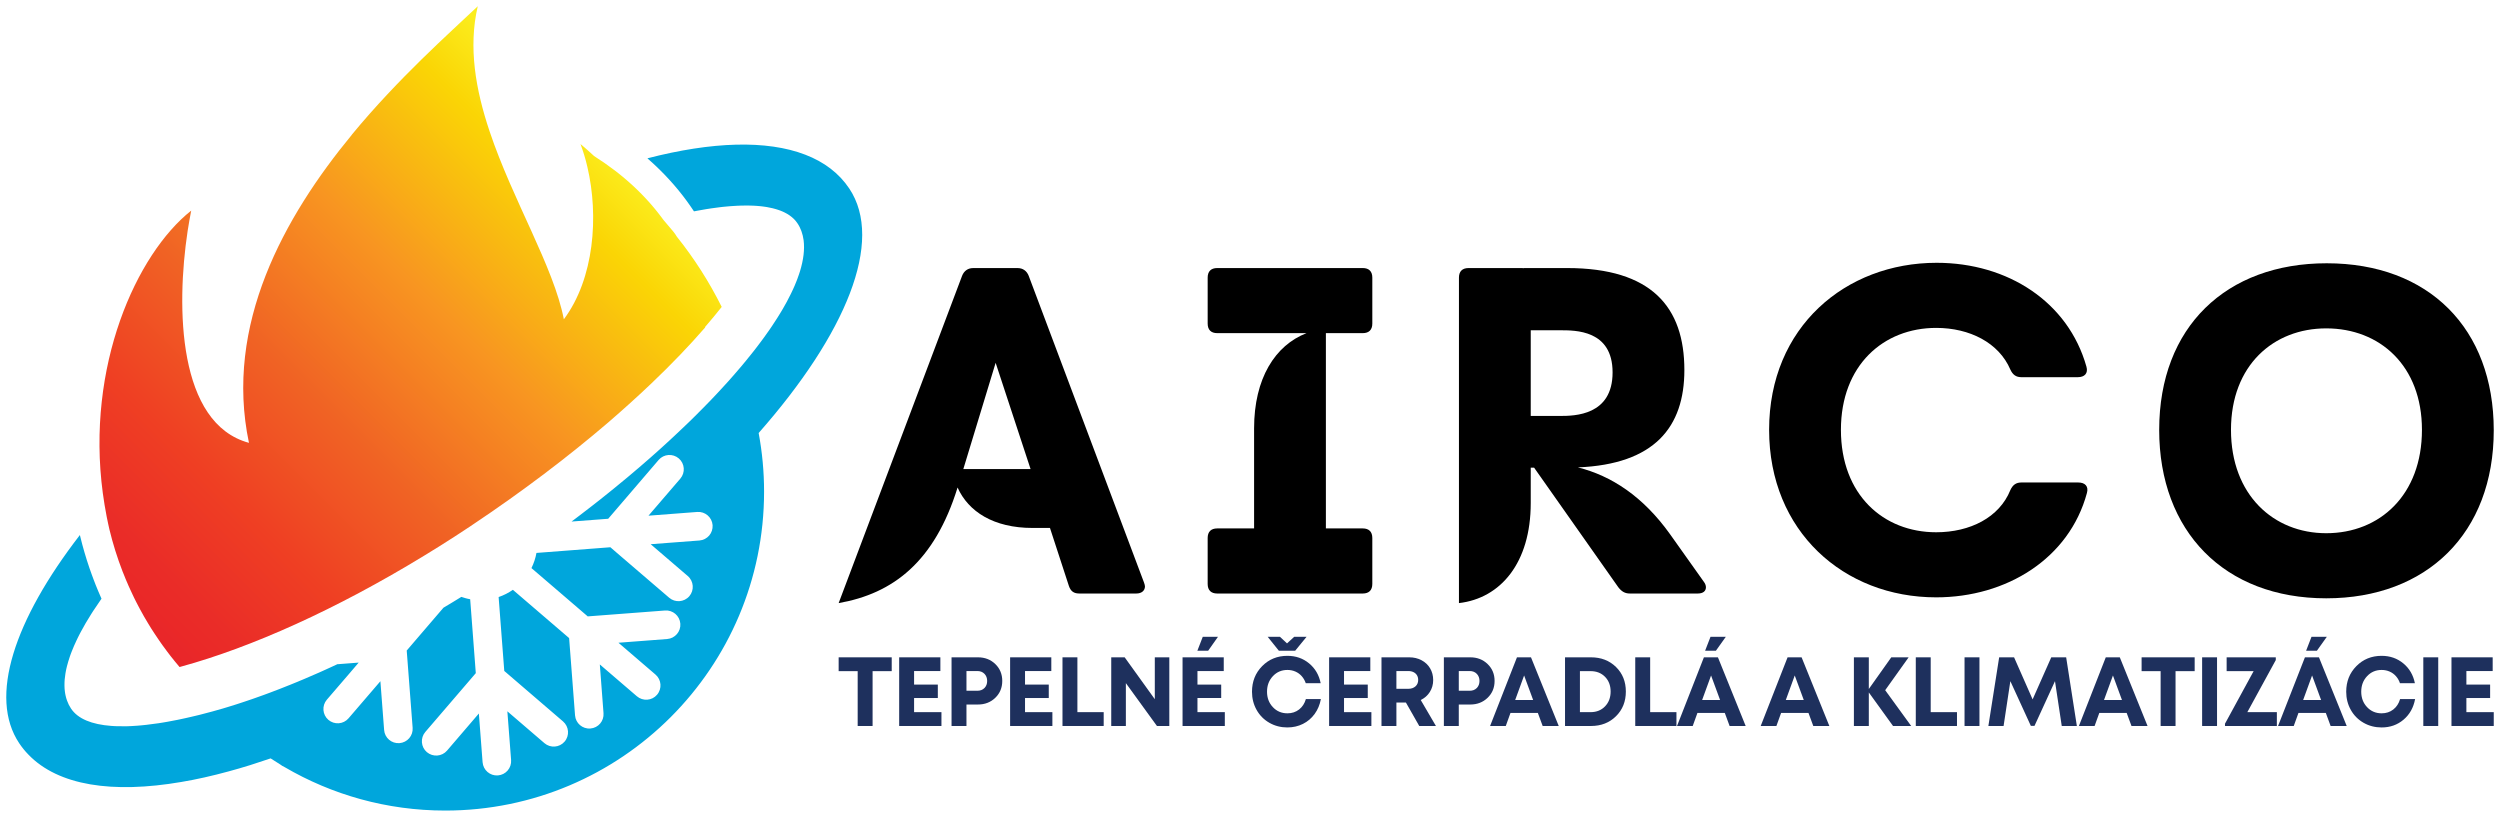 <?xml version="1.0" encoding="UTF-8"?>
<svg xmlns="http://www.w3.org/2000/svg" xmlns:xlink="http://www.w3.org/1999/xlink" id="Layer_1" version="1.1" viewBox="0 0 200 65.347">
  <defs>
    <clipPath id="clippath">
      <path d="M28.148,10.781c-5.41,6.565-10.223,15.203-8.231,24.647-5.696-1.542-5.833-10.814-4.908-16.94.091-.579.186-1.129.288-1.64-4.388,3.474-8.43,12.453-7.072,22.606.04.311.088.624.14.934.046.288.097.577.155.865l.022.12c.023.12.048.236.075.356l.009.046.017.083.015.068c.029.138.06.277.092.415.277,1.152.63,2.272,1.049,3.358v.002l.072.175c.032.083.065.164.098.242.024.063.05.127.074.188.027.064.055.127.081.189l.081.186c.025.063.052.125.08.188.048.112.096.222.151.329.06.136.121.267.186.4l.086.18v.002l.089.179c.042.083.083.167.127.252.075.149.153.295.231.442.059.111.119.221.18.328l.037.068.02.032.017.033.091.166.096.163c.081.141.164.28.249.421.084.14.168.279.255.417.088.136.175.271.263.405.1.154.205.31.31.462.051.078.106.154.159.231.052.075.105.152.159.227.056.075.109.15.166.224.056.075.109.15.165.223v.004c.113.148.224.298.339.445.057.072.116.145.175.217l.086.109.087.107c.06.073.119.144.179.215l.115.139.064.074.12-.034c5.613-1.534,12.418-4.583,19.46-8.883.786-.478,1.578-.972,2.369-1.484.337-.217.675-.439,1.013-.663.157-.104.319-.21.476-.317,3.993-2.666,7.643-5.438,10.829-8.165,1.236-1.064,2.4-2.117,3.49-3.155,1.607-1.531,3.042-3.028,4.289-4.467l-.011-.085.007.046c.468-.54.907-1.07,1.32-1.593l.008-.009c-1.001-2.007-2.195-3.873-3.558-5.58l-.035-.046c-.155-.265-.369-.517-.588-.767-.149-.175-.303-.348-.444-.524l-.004-.004-.062-.079-.044-.06-.002-.002c-.181-.245-.369-.489-.567-.73l-.109-.132-.114-.135-.05-.06c-.084-.098-.171-.196-.256-.292-.098-.111-.199-.221-.302-.328-.076-.081-.155-.162-.231-.242-.079-.081-.157-.159-.238-.24-.079-.079-.161-.158-.242-.236-.082-.079-.165-.158-.249-.234l-.033-.031c-.101-.09-.199-.183-.301-.271l-.043-.039c-.096-.084-.192-.167-.292-.25-.079-.067-.157-.133-.238-.2l-.011-.007c-.081-.067-.162-.13-.242-.196-.101-.081-.202-.16-.306-.238-.52-.395-1.069-.778-1.651-1.149h-.003l-.001-.004c-.341-.319-.701-.636-1.083-.956.216.57.402,1.182.55,1.822.929,3.938.552,8.942-1.88,12.2-.808-4.188-4.086-9.509-5.938-15.029-1.118-3.333-1.718-6.74-.948-10.017-2.248,2.14-6.306,5.709-10.078,10.28" fill="none"></path>
    </clipPath>
    <linearGradient id="linear-gradient" x1="-646.545" y1="1202.979" x2="-646.03" y2="1202.979" gradientTransform="translate(68243.536 127085.541) scale(105.62 -105.62) skewX(.02)" gradientUnits="userSpaceOnUse">
      <stop offset="0" stop-color="#e92429"></stop>
      <stop offset=".1" stop-color="#ea2c28"></stop>
      <stop offset=".25" stop-color="#ef3f23"></stop>
      <stop offset=".44" stop-color="#f06324"></stop>
      <stop offset=".66" stop-color="#f89521"></stop>
      <stop offset=".9" stop-color="#fad505"></stop>
      <stop offset="1" stop-color="#fbed1d"></stop>
    </linearGradient>
  </defs>
  <g clip-path="url(#clippath)">
    <rect x="-4.366" y="-9.737" width="73.339" height="73.339" transform="translate(-9.582 30.737) rotate(-45.01)" fill="url(#linear-gradient)"></rect>
  </g>
  <path d="M60.694,34.649c.282,1.518.432,3.083.432,4.682,0,14.091-11.419,25.514-25.505,25.514-4.684,0-9.071-1.267-12.844-3.472-.133-.06-.257-.135-.375-.227-.251-.154-.504-.311-.751-.475-.552.189-1.096.367-1.631.536-.586.183-1.16.35-1.725.503-1.312.358-2.579.646-3.787.847-5.503.946-9.845.291-12.231-2.185-.275-.278-.52-.584-.742-.915-2.46-3.682-.406-9.845,4.857-16.656l.007.027.006.027.011.052c.104.428.217.855.341,1.278.124.423.255.843.398,1.258.048.142.098.285.151.425l.03.086c.05.14.102.28.156.419.025.067.05.133.077.199l.069.179.007.02c.07.175.14.348.213.52.085.203.171.404.262.604-.237.34-.464.672-.676.999-.052.081-.106.163-.155.244-.308.486-.584.959-.827,1.418-.04.075-.081.153-.119.227-.039.077-.077.151-.114.227-.037.074-.073.148-.107.223-.14.296-.267.583-.377.867-.029.07-.053.14-.081.21-.025.07-.05.14-.074.208-.048.138-.092.273-.131.408-.039.127-.074.254-.104.376l-.031.129-.033.146-.024.126c-.011.064-.023.125-.033.186-.025.157-.044.31-.058.459l-.009.128-.006.129c-.005.171-.004.336.007.498l.008.077.013.122.013.096.007.054.033.169c.03.146.07.288.121.426.081.229.188.442.321.64.546.819,1.659,1.27,3.221,1.385.105.007.212.015.319.02.238.009.486.013.742.009l.181-.001c.123-.002.247-.008.376-.015.102-.004.203-.009.31-.02l.142-.009c.111-.008.225-.017.34-.029.126-.009.251-.023.38-.039.321-.035.653-.079.993-.13.116-.017.231-.037.348-.056.117-.02.236-.041.357-.061.267-.048.54-.1.817-.156.12-.025.242-.05.363-.077.119-.025.24-.052.362-.079l.007-.002c.118-.025.236-.054.354-.081.212-.05.422-.098.637-.151.341-.086.686-.177,1.04-.273.256-.071.517-.144.779-.221h.005c.155-.046.313-.094.47-.142.21-.064.419-.129.633-.197.12-.039.238-.077.357-.116.098-.032.196-.065.296-.098.118-.039.234-.079.352-.118l.062-.022c.081-.027.164-.056.247-.083.101-.036.205-.072.309-.109.216-.075.428-.151.646-.231.163-.062.328-.122.494-.183.088-.035.177-.067.266-.102.09-.035.182-.069.275-.104.092-.037.185-.07.275-.107.113-.044.229-.089.341-.135.096-.037.195-.074.291-.116l.034-.013.083-.032c.098-.039.197-.079.297-.122.111-.044.222-.09.336-.136l.138-.06c.072-.03.148-.062.223-.092.074-.03.149-.062.223-.094l.05-.022c.28-.12.563-.24.848-.367.149-.064.299-.131.449-.198l.004-.002c.134-.06.269-.121.405-.183l.002-.002.175-.079c.077-.037.155-.071.233-.107.136-.064.275-.127.413-.192l.033-.015.083-.037-.109.052,1.704-.131-.778.911-1.769,2.057c-.409.481-.356,1.203.124,1.614.481.409,1.201.356,1.612-.125l2.548-2.967.298,3.9c.046.631.596,1.101,1.226,1.053.633-.05,1.103-.597,1.055-1.228l-.473-6.179.651-.76,1.255-1.463,1.03-1.2.001-.002.079-.048c.142-.083.286-.17.43-.256l.168-.102.119-.072c.212-.127.423-.258.636-.39h.001c.104.039.21.071.321.1.125.037.254.064.386.088l.449,5.912-.437.511-3.601,4.194c-.411.481-.356,1.204.123,1.615.483.409,1.203.356,1.614-.122l2.546-2.969.298,3.898c.05.631.597,1.103,1.226,1.055.633-.048,1.103-.597,1.055-1.23l-.299-3.898,2.968,2.549c.479.409,1.199.354,1.61-.125.413-.478.355-1.201-.123-1.614l-4.702-4.039-.452-5.912c.411-.14.791-.336,1.14-.579l4.428,3.8.072.063.473,6.179c.048.631.596,1.103,1.228,1.053.63-.048,1.099-.594,1.05-1.226l-.296-3.899,2.966,2.547c.481.411,1.203.358,1.612-.122.413-.482.356-1.205-.122-1.614l-2.966-2.547,3.9-.298c.628-.048,1.101-.599,1.052-1.226-.05-.634-.6-1.103-1.227-1.055l-6.182.471-1.737-1.492-2.765-2.372c.186-.38.324-.788.4-1.213l5.914-.454.507.439,4.195,3.598c.48.413,1.199.357,1.614-.121.409-.479.356-1.203-.125-1.615l-2.968-2.545,3.902-.297c.312-.025.588-.175.78-.395.19-.223.294-.518.273-.833-.05-.631-.599-1.103-1.228-1.055l-3.902.298,2.549-2.966c.411-.481.356-1.203-.123-1.614-.478-.411-1.203-.358-1.614.121l-4.034,4.705-2.931.223c.231-.173.459-.346.684-.518.075-.059.149-.114.222-.171l.156-.12.069-.052c.164-.125.324-.25.484-.374.142-.111.283-.221.423-.332l.057-.043c.072-.058.148-.115.221-.173.073-.057.146-.117.218-.175.107-.086.215-.171.323-.258.108-.087.213-.171.319-.258.066-.052.133-.105.198-.159.094-.077.186-.154.28-.231.092-.077.184-.154.277-.229h.002c.081-.065.163-.135.244-.202.083-.067.164-.134.245-.201.102-.086.203-.173.306-.258.102-.086.201-.171.302-.256.074-.063.148-.125.221-.188l.114-.094.038-.035.041-.033c.079-.069.156-.137.234-.204l.083-.07.15-.133c.069-.059.136-.117.203-.175.083-.073.166-.146.248-.217l.06-.054c.16-.138.315-.278.47-.417l.075-.069.007-.005.039-.035.139-.125.092-.083.092-.085.026-.023c.098-.086.194-.175.29-.265.07-.063.139-.127.207-.189l.107-.1.17-.158.015-.013c.066-.063.136-.129.203-.192l.105-.098.096-.092c.088-.081.173-.164.259-.244.085-.081.17-.164.256-.244.092-.088.184-.177.275-.262.091-.086.181-.175.271-.263.066-.063.129-.129.194-.192l.054-.054.157-.155.12-.122c.188-.188.375-.376.559-.564l.118-.122c.065-.066.13-.133.194-.197.124-.129.249-.26.373-.391.109-.114.213-.227.321-.341.123-.133.248-.263.367-.397.086-.092.17-.182.251-.275.068-.077.14-.153.21-.229.067-.077.137-.153.203-.231l.009-.011.002-.002c.059-.066.117-.133.177-.199.127-.146.254-.292.378-.438.07-.081.142-.163.21-.244.064-.076.125-.148.188-.223l.054-.066.035-.043c.058-.069.113-.138.171-.205.055-.07.111-.139.165-.207.069-.083.135-.163.199-.245.092-.116.185-.231.275-.344.07-.092.142-.185.212-.275.071-.092.14-.183.207-.273.061-.083.123-.164.185-.246.048-.067.098-.133.146-.198.048-.066.094-.131.142-.197.127-.173.248-.345.365-.516.067-.096.132-.192.195-.288l.09-.138c.052-.079.104-.156.153-.233.05-.079.1-.155.15-.232l.048-.076c.072-.117.148-.236.217-.352.05-.081.096-.159.144-.24l.059-.1c.109-.19.215-.376.315-.561l.011-.022.065-.128c.079-.148.156-.295.225-.439l.061-.123.003-.01c.044-.09.089-.18.128-.269.04-.091.081-.179.119-.266l.037-.09c.046-.106.09-.213.129-.317l.052-.135.034-.092.007-.023c.033-.086.064-.173.092-.257.029-.085.059-.168.083-.253l.001-.002v-.001c.28-.921.38-1.747.29-2.47v-.003c-.017-.129-.041-.253-.069-.373-.025-.106-.054-.208-.09-.306l-.028-.083c-.037-.103-.081-.2-.128-.295l-.087-.159-.07-.109-.026-.043-.12-.161-.083-.097-.066-.069c-.212-.215-.472-.395-.782-.546l-.139-.064c-.122-.053-.253-.104-.389-.146l-.173-.054-.022-.005c-.065-.021-.133-.039-.201-.054-.142-.037-.29-.067-.445-.092l-.169-.027-.146-.02c-.067-.01-.134-.017-.201-.025-.098-.011-.198-.019-.298-.026-.092-.008-.185-.013-.278-.017-.271-.013-.554-.017-.852-.009l-.159.003c-.098.002-.198.006-.299.012-.109.003-.223.011-.336.02-.1.006-.202.013-.306.022-.161.013-.324.029-.492.046-.077.009-.154.017-.233.027-.225.026-.456.057-.69.092-.139.022-.278.043-.421.065-.225.037-.456.077-.688.122l-.144.027-.071.013-.072.013c-.059-.085-.114-.171-.173-.256l-.05-.073-.119-.173c-.083-.12-.167-.238-.255-.356-.083-.111-.165-.223-.249-.332-.059-.076-.116-.15-.175-.223-.072-.092-.146-.185-.219-.275-.1-.121-.199-.24-.302-.358l-.075-.088c-.104-.12-.207-.236-.314-.352-.096-.106-.192-.21-.29-.312l-.136-.144c-.102-.106-.205-.212-.312-.315-.083-.085-.17-.17-.256-.252-.086-.083-.173-.165-.26-.246-.088-.085-.177-.166-.268-.244l-.177-.158-.003-.004-.091-.081c5.156-1.334,9.542-1.481,12.628-.29,1.502.576,2.699,1.476,3.522,2.708,2.806,4.206-.262,11.627-7.255,19.562" fill="#00a6dc" fill-rule="evenodd"></path>
  <path d="M91.52,46.601c.038.115.077.229.077.306,0,.345-.268.574-.69.574h-4.556c-.421,0-.689-.153-.842-.612l-1.512-4.633h-1.398c-3.101,0-5.131-1.302-5.993-3.235-1.838,5.935-5.15,8.481-9.514,9.247l9.878-26.19c.153-.383.46-.612.881-.612h3.561c.421,0,.728.229.881.612l9.227,24.543ZM77.066,37.526h5.38l-2.795-8.5-2.585,8.5Z"></path>
  <path d="M106.071,26.652v15.622h2.948c.498,0,.766.268.766.766v3.676c0,.498-.268.766-.766.766h-11.64c-.498,0-.766-.268-.766-.766v-3.676c0-.498.268-.766.766-.766h2.948v-8.003c0-4.001,1.684-6.643,4.193-7.619h-7.141c-.498,0-.766-.268-.766-.766v-3.676c0-.498.268-.766.766-.766h11.64c.498,0,.766.268.766.766v3.676c0,.498-.268.766-.766.766h-2.948Z"></path>
  <path d="M136.321,46.562c.115.153.153.306.153.421,0,.306-.23.498-.652.498h-5.437c-.383,0-.651-.153-.919-.498l-6.739-9.572h-.268v2.833c0,4.786-2.412,7.619-5.743,8.003v-26.037c0-.498.268-.766.766-.766h4.212c.077,0,.134,0,.191.019v-.019h3.484c6.777,0,9.381,3.14,9.381,8.156,0,4.575-2.393,7.543-8.519,7.791,2.68.671,5.207,2.317,7.371,5.342l2.719,3.829ZM124.795,26.422h-2.336v6.854h2.336c1.187,0,4.212-.039,4.212-3.484,0-3.408-2.986-3.37-4.212-3.37"></path>
  <path d="M141.529,34.387c0-8.232,6.126-13.363,13.401-13.363,5.705,0,10.53,3.139,11.985,8.309.153.536-.153.842-.689.842h-4.518c-.421,0-.689-.191-.881-.612-.919-2.144-3.254-3.331-5.934-3.331-4.212,0-7.619,2.986-7.619,8.155,0,5.207,3.408,8.194,7.619,8.194,2.718,0,5.054-1.187,5.934-3.37.192-.421.46-.612.881-.612h4.557c.536,0,.842.306.689.842-1.417,5.245-6.432,8.347-12.061,8.347-7.39,0-13.363-5.284-13.363-13.401"></path>
  <path d="M172.736,34.387c0-8.232,5.361-13.325,13.401-13.325,8.156,0,13.363,5.207,13.363,13.363,0,8.232-5.361,13.44-13.402,13.44-8.155,0-13.363-5.361-13.363-13.478M193.756,34.387c0-5.131-3.37-8.117-7.658-8.117-4.211,0-7.619,2.948-7.619,8.117,0,5.207,3.408,8.27,7.619,8.27,4.288,0,7.658-3.063,7.658-8.27"></path>
  <polygon points="71.337 52.586 71.337 53.692 69.807 53.692 69.807 58.079 68.614 58.079 68.614 53.692 67.092 53.692 67.092 52.586 71.337 52.586" fill="#1e305d"></polygon>
  <polygon points="73.127 56.972 75.316 56.972 75.316 58.079 71.934 58.079 71.934 52.586 75.23 52.586 75.23 53.684 73.127 53.684 73.127 54.767 75.026 54.767 75.026 55.842 73.127 55.842 73.127 56.972" fill="#1e305d"></polygon>
  <path d="M78.235,52.586c.554,0,1.017.179,1.389.538.371.358.557.809.557,1.349,0,.542-.186.992-.557,1.35-.372.358-.835.538-1.389.538h-.918v1.719h-1.193v-5.493h2.111ZM78.188,55.261c.235,0,.425-.073.569-.22.144-.146.216-.335.216-.565,0-.231-.072-.42-.216-.569-.144-.149-.333-.224-.569-.224h-.871v1.577h.871Z" fill="#1e305d"></path>
  <polygon points="82.002 56.972 84.191 56.972 84.191 58.079 80.809 58.079 80.809 52.586 84.105 52.586 84.105 53.684 82.002 53.684 82.002 54.767 83.901 54.767 83.901 55.842 82.002 55.842 82.002 56.972" fill="#1e305d"></polygon>
  <polygon points="86.192 56.972 88.295 56.972 88.295 58.079 84.999 58.079 84.999 52.586 86.192 52.586 86.192 56.972" fill="#1e305d"></polygon>
  <polygon points="92.384 52.586 93.545 52.586 93.545 58.079 92.556 58.079 90.069 54.65 90.069 58.079 88.899 58.079 88.899 52.586 89.974 52.586 92.384 55.936 92.384 52.586" fill="#1e305d"></polygon>
  <path d="M95.797,56.972h2.189v1.107h-3.382v-5.493h3.296v1.098h-2.103v1.083h1.899v1.075h-1.899v1.13ZM97.437,50.946l-.785,1.114h-.863l.432-1.114h1.216Z" fill="#1e305d"></path>
  <path d="M102.993,58.196c-.528,0-1.01-.124-1.444-.373-.434-.248-.774-.591-1.02-1.028-.246-.437-.369-.922-.369-1.456,0-.816.271-1.499.812-2.048.542-.549,1.215-.824,2.021-.824.67,0,1.248.201,1.735.604.487.403.795.931.926,1.585h-1.193c-.073-.215-.18-.401-.321-.561-.142-.16-.31-.283-.506-.369-.196-.086-.409-.13-.64-.13-.466,0-.854.166-1.165.499-.312.332-.467.745-.467,1.24s.155.906.467,1.236c.311.33.699.495,1.165.495.361,0,.672-.102.934-.307.261-.204.442-.481.542-.831h1.201c-.084.45-.25.846-.499,1.188-.249.343-.561.609-.938.797-.377.188-.79.282-1.24.282ZM103.535,50.946h.989l-.911,1.114h-1.303l-.894-1.114h.981l.564.526.573-.526Z" fill="#1e305d"></path>
  <polygon points="107.522 56.972 109.711 56.972 109.711 58.079 106.329 58.079 106.329 52.586 109.625 52.586 109.625 53.684 107.522 53.684 107.522 54.767 109.421 54.767 109.421 55.842 107.522 55.842 107.522 56.972" fill="#1e305d"></polygon>
  <path d="M113.54,58.079l-1.067-1.876h-.761v1.876h-1.193v-5.493h2.221c.361,0,.688.077.981.232.293.154.522.37.687.647.165.278.247.591.247.942,0,.351-.089.667-.267.95-.178.282-.421.497-.73.643l1.217,2.08h-1.334ZM111.712,53.684v1.421h.95c.24,0,.432-.066.577-.197.144-.13.216-.301.216-.51,0-.142-.031-.266-.094-.373-.063-.107-.154-.191-.275-.251-.12-.06-.262-.091-.423-.091h-.95Z" fill="#1e305d"></path>
  <path d="M117.621,52.586c.554,0,1.017.179,1.388.538.372.358.558.809.558,1.349,0,.542-.186.992-.558,1.35-.371.358-.834.538-1.388.538h-.918v1.719h-1.193v-5.493h2.111ZM117.574,55.261c.235,0,.425-.073.569-.22.144-.146.216-.335.216-.565,0-.231-.072-.42-.216-.569-.144-.149-.334-.224-.569-.224h-.871v1.577h.871Z" fill="#1e305d"></path>
  <path d="M123.413,58.079l-.385-1.044h-2.19l-.376,1.044h-1.255l2.15-5.493h1.122l2.22,5.493h-1.287ZM121.93,54.037l-.715,1.962h1.436l-.722-1.962Z" fill="#1e305d"></path>
  <path d="M127.281,52.586c.806,0,1.471.258,1.998.773.526.515.789,1.171.789,1.966s-.263,1.453-.789,1.973c-.526.52-1.192.781-1.998.781h-2.079v-5.493h2.079ZM127.249,56.972c.471,0,.856-.154,1.154-.463.298-.308.447-.704.447-1.185,0-.482-.149-.874-.447-1.178-.298-.303-.683-.455-1.154-.455h-.855v3.28h.855Z" fill="#1e305d"></path>
  <polygon points="132.013 56.972 134.116 56.972 134.116 58.079 130.82 58.079 130.82 52.586 132.013 52.586 132.013 56.972" fill="#1e305d"></polygon>
  <path d="M138.369,58.079l-.385-1.044h-2.19l-.376,1.044h-1.256l2.15-5.493h1.122l2.22,5.493h-1.287ZM136.886,54.037l-.715,1.962h1.436l-.722-1.962ZM138.063,50.946l-.792,1.114h-.863l.432-1.114h1.224Z" fill="#1e305d"></path>
  <path d="M145.063,58.079l-.385-1.044h-2.19l-.376,1.044h-1.256l2.15-5.493h1.122l2.22,5.493h-1.287ZM143.58,54.037l-.715,1.962h1.436l-.722-1.962Z" fill="#1e305d"></path>
  <polygon points="152.895 58.079 151.443 58.079 149.505 55.395 149.505 58.079 148.312 58.079 148.312 52.586 149.505 52.586 149.505 55.12 151.302 52.586 152.691 52.586 150.815 55.215 152.895 58.079" fill="#1e305d"></polygon>
  <polygon points="154.456 56.972 156.559 56.972 156.559 58.079 153.263 58.079 153.263 52.586 154.456 52.586 154.456 56.972" fill="#1e305d"></polygon>
  <rect x="157.163" y="52.586" width="1.193" height="5.493" fill="#1e305d"></rect>
  <polygon points="166.149 58.079 164.94 58.079 164.399 54.492 162.759 58.071 162.468 58.071 160.828 54.492 160.287 58.079 159.07 58.079 159.933 52.586 161.126 52.586 162.609 55.952 164.101 52.586 165.293 52.586 166.149 58.079" fill="#1e305d"></polygon>
  <path d="M170.519,58.079l-.385-1.044h-2.19l-.376,1.044h-1.256l2.15-5.493h1.122l2.22,5.493h-1.287ZM169.036,54.037l-.715,1.962h1.436l-.722-1.962Z" fill="#1e305d"></path>
  <polygon points="175.573 52.586 175.573 53.692 174.043 53.692 174.043 58.079 172.85 58.079 172.85 53.692 171.328 53.692 171.328 52.586 175.573 52.586" fill="#1e305d"></polygon>
  <rect x="176.17" y="52.586" width="1.193" height="5.493" fill="#1e305d"></rect>
  <polygon points="179.787 56.972 182.149 56.972 182.149 58.079 177.998 58.079 177.998 57.898 180.29 53.692 178.131 53.692 178.131 52.586 182.063 52.586 182.063 52.805 179.787 56.972" fill="#1e305d"></polygon>
  <path d="M186.45,58.079l-.384-1.044h-2.19l-.376,1.044h-1.256l2.15-5.493h1.122l2.221,5.493h-1.287ZM184.967,54.037l-.715,1.962h1.436l-.722-1.962ZM186.144,50.946l-.793,1.114h-.863l.432-1.114h1.224Z" fill="#1e305d"></path>
  <path d="M190.53,58.196c-.528,0-1.01-.124-1.444-.373-.434-.248-.774-.591-1.02-1.028s-.369-.922-.369-1.456c0-.816.27-1.499.812-2.048.542-.549,1.215-.824,2.021-.824.67,0,1.248.201,1.735.604.487.403.795.931.926,1.585h-1.193c-.073-.215-.18-.401-.321-.561-.142-.16-.31-.283-.506-.369-.196-.086-.409-.13-.64-.13-.466,0-.854.166-1.165.499-.312.332-.467.745-.467,1.24s.155.906.467,1.236c.311.33.699.495,1.165.495.361,0,.672-.102.934-.307.261-.204.442-.481.542-.831h1.201c-.126.68-.433,1.228-.922,1.644s-1.074.624-1.754.624Z" fill="#1e305d"></path>
  <rect x="193.865" y="52.586" width="1.193" height="5.493" fill="#1e305d"></rect>
  <polygon points="197.311 56.972 199.5 56.972 199.5 58.079 196.118 58.079 196.118 52.586 199.414 52.586 199.414 53.684 197.311 53.684 197.311 54.767 199.21 54.767 199.21 55.842 197.311 55.842 197.311 56.972" fill="#1e305d"></polygon>
</svg>

